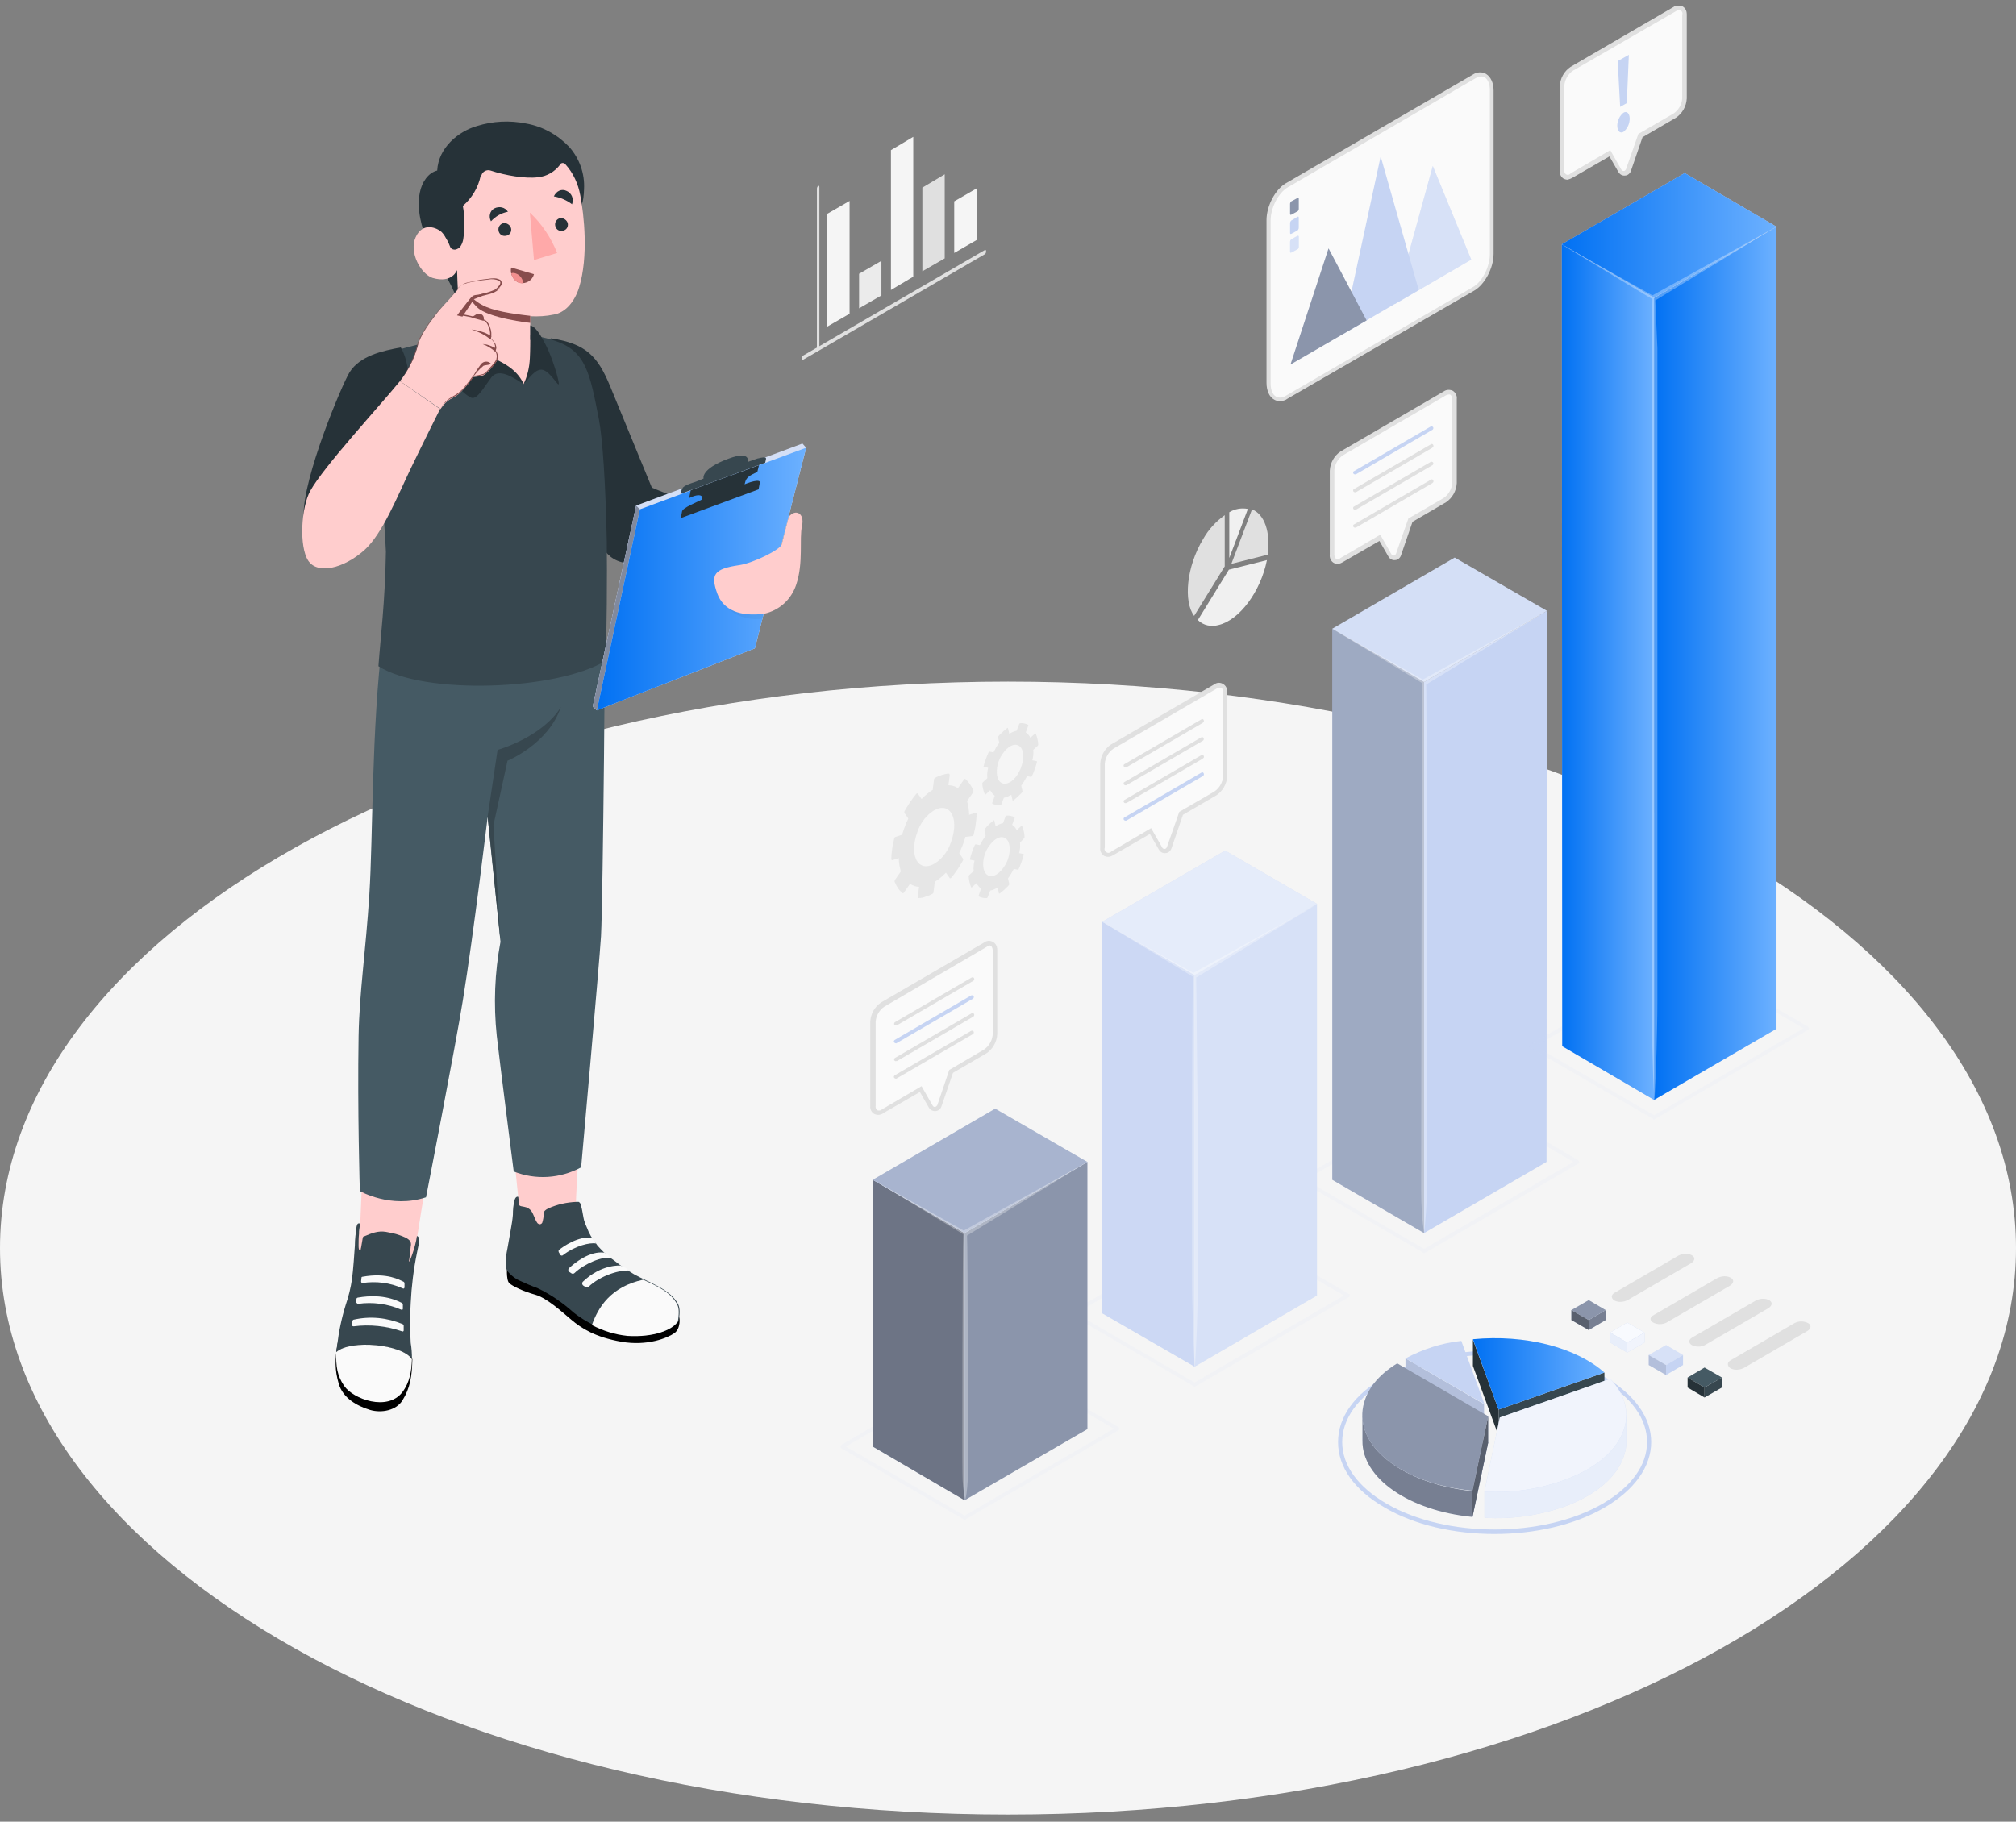 <svg width="156" height="141" viewBox="0 0 156 141" fill="none" xmlns="http://www.w3.org/2000/svg">
<rect x="0" y="0" width="156" height="141" fill="#808080" stroke="none"/>
<g clip-path="url(#clip0_717_4234)">
<path d="M78 140.445C121.078 140.445 156 120.815 156 96.602C156 72.388 121.078 52.759 78 52.759C34.922 52.759 -0 72.388 -0 96.602C-0 120.815 34.922 140.445 78 140.445Z" fill="#F5F5F5"/>
<path d="M44.553 93.799C44.52 91.577 45.577 78.369 45.577 78.369L39.047 81.494C39.688 89.483 40.232 93.316 40.2 93.96C40.168 94.057 40.136 94.186 40.136 94.283C40.072 95.732 41.736 96.602 43.048 97.665C44.136 98.599 45.321 99.405 46.569 100.113C47.529 100.629 49.514 100.79 49.77 100.178C48.201 98.889 46.377 97.504 45.129 96.054C44.584 95.41 44.584 95.314 44.553 93.799Z" fill="#FFCDCD"/>
<path d="M52.522 101.917C52.618 101.917 52.682 102.819 52.202 103.173C51.658 103.56 50.09 104.204 48.073 103.85C46.057 103.495 45.001 102.819 44.201 102.142C43.4 101.466 42.312 100.467 41.416 100.21C40.584 99.984 39.656 99.565 39.4 99.308C39.144 99.05 39.24 97.922 39.24 97.922L52.522 101.917Z" fill="black"/>
<path d="M46.473 96.666C46.345 96.537 46.217 96.409 46.121 96.247C45.833 95.893 45.577 95.474 45.417 95.023C45.321 94.83 45.257 94.637 45.193 94.443C45.129 94.186 45.097 93.896 45.033 93.606C45.001 93.477 44.969 93.348 44.937 93.219C44.905 93.123 44.841 93.058 44.777 93.026C44.713 93.026 44.681 93.026 44.617 93.026C43.849 93.058 43.113 93.219 42.408 93.541C42.217 93.638 42.088 93.735 42.056 93.928C42.088 94.153 42.024 94.411 41.96 94.637C41.928 94.669 41.928 94.701 41.864 94.733C41.8 94.766 41.736 94.766 41.672 94.733C41.608 94.701 41.576 94.669 41.544 94.605C41.352 94.315 41.288 93.928 41.064 93.67C40.936 93.541 40.776 93.445 40.584 93.413C40.488 93.38 40.2 93.38 40.168 93.251L40.104 92.639C40.104 92.639 39.912 92.543 39.816 92.897C39.72 93.251 39.688 93.638 39.688 94.025C39.656 94.443 39.592 94.766 39.528 95.152C39.432 95.635 39.368 96.118 39.272 96.602C39.176 97.053 39.112 97.536 39.144 98.019C39.176 98.245 39.272 98.438 39.432 98.567C39.688 98.825 39.944 99.018 40.264 99.147C40.68 99.34 41.128 99.533 41.576 99.694C42.6 100.177 43.529 100.822 44.393 101.595C45.609 102.561 47.081 103.141 48.618 103.367C50.634 103.495 52.106 102.916 52.523 102.239C52.587 101.756 52.651 101.273 52.459 100.918C51.818 99.759 50.282 99.308 49.066 98.631C48.522 98.309 48.01 97.955 47.529 97.568C47.145 97.31 46.793 97.02 46.473 96.666Z" fill="#37474F"/>
<path d="M45.321 99.629C45.385 99.662 45.481 99.662 45.545 99.597C46.441 98.728 48.105 98.212 48.65 98.405C48.65 98.405 48.586 98.148 48.009 97.954C48.009 97.954 46.537 97.826 45.097 99.211C45.033 99.275 45.033 99.404 45.097 99.468L45.129 99.501L45.321 99.629Z" fill="#FAFAFA"/>
<path d="M47.273 97.407C46.665 97.181 45.193 97.826 44.457 98.534C44.393 98.599 44.297 98.599 44.233 98.567L44.041 98.438C43.977 98.373 43.945 98.277 44.009 98.18L44.041 98.148C44.457 97.761 45.641 96.795 46.761 96.956C46.761 96.956 47.209 97.181 47.273 97.407Z" fill="#FAFAFA"/>
<path d="M46.121 96.248C45.673 96.151 44.521 96.409 43.561 97.15C43.497 97.214 43.401 97.182 43.337 97.117C43.337 97.117 43.337 97.117 43.337 97.085L43.24 96.924C43.209 96.86 43.209 96.763 43.273 96.731C43.593 96.473 44.745 95.668 45.801 95.797C45.929 95.925 46.057 96.087 46.121 96.248Z" fill="#FAFAFA"/>
<path d="M49.77 99.05C47.241 99.597 46.281 101.208 45.801 102.561C46.665 103.012 47.593 103.302 48.554 103.399C50.57 103.527 52.042 102.948 52.458 102.271C52.522 101.788 52.586 101.305 52.394 100.95C51.914 100.016 50.826 99.533 49.77 99.05Z" fill="#FAFAFA"/>
<path d="M34.215 84.425L28.133 83.556C28.229 86.777 28.037 91.061 27.877 94.701C27.717 95.475 27.685 96.312 27.781 97.118C27.909 97.826 26.821 102.787 27.141 104.237C27.589 106.427 30.982 105.719 31.11 104.43C31.238 103.141 31.654 100.5 32.102 97.021C32.486 93.993 34.183 84.619 34.215 84.425Z" fill="#FFCDCD"/>
<path d="M31.91 105.203L29.894 100.661C29.318 100.339 28.645 99.694 28.037 100.049C27.813 100.178 27.621 100.306 27.429 100.467C26.949 100.951 26.917 101.627 26.789 102.239C26.661 102.851 26.213 103.399 26.117 104.043C25.925 105.235 25.893 106.008 26.213 107.103C26.533 108.199 27.589 108.811 28.645 109.133C29.542 109.391 30.662 109.165 31.142 108.392C31.75 107.426 31.878 106.491 31.91 105.203Z" fill="black"/>
<path d="M31.878 105.171C31.046 104.075 27.109 103.657 26.021 104.655C26.021 104.494 26.053 104.365 26.085 104.172C26.213 103.077 26.437 102.014 26.757 100.983C26.981 100.339 27.141 99.662 27.237 99.018C27.333 98.341 27.429 96.892 27.461 96.409C27.461 95.925 27.525 95.442 27.589 94.959C27.621 94.83 27.653 94.637 27.845 94.701C27.845 94.701 27.845 94.927 27.813 95.088C27.781 95.249 27.781 95.378 27.781 95.507C27.749 95.796 27.749 96.086 27.749 96.376C27.749 96.505 27.749 96.602 27.781 96.698C27.781 96.731 27.813 96.731 27.845 96.763C27.941 96.795 27.909 96.602 27.941 96.57L28.069 95.829C28.069 95.796 28.101 95.764 28.101 95.732C28.133 95.7 28.133 95.7 28.165 95.7C28.773 95.442 29.253 95.249 29.861 95.346C30.214 95.41 30.566 95.474 30.918 95.603C31.174 95.7 31.59 95.829 31.75 96.087C31.814 96.215 31.814 96.344 31.782 96.473C31.75 96.795 31.718 97.182 31.654 97.568C31.59 98.019 32.166 96.505 32.262 95.668C32.486 95.732 32.486 95.99 32.262 96.988C32.006 98.245 31.846 99.533 31.782 100.854C31.718 101.885 31.718 102.916 31.782 103.947C31.846 104.301 31.878 104.752 31.878 105.171Z" fill="#37474F"/>
<path d="M27.365 102.658C28.613 102.497 29.894 102.626 31.11 103.045C31.174 103.077 31.238 103.045 31.238 102.98V102.948V102.594C31.238 102.561 31.206 102.529 31.174 102.497C29.958 101.982 28.645 101.853 27.365 102.143C27.333 102.143 27.301 102.175 27.269 102.239L27.205 102.561C27.237 102.594 27.269 102.658 27.365 102.658C27.333 102.658 27.333 102.658 27.365 102.658Z" fill="#FAFAFA"/>
<path d="M27.717 100.918C28.837 100.757 30.022 100.918 31.046 101.369C31.11 101.402 31.174 101.369 31.174 101.305V101.273V100.951C31.174 100.918 31.142 100.886 31.11 100.854C30.822 100.725 29.734 100.081 27.685 100.435C27.653 100.435 27.621 100.467 27.589 100.5L27.557 100.79C27.589 100.854 27.653 100.918 27.717 100.918Z" fill="#FAFAFA"/>
<path d="M28.037 99.308C29.094 99.147 30.182 99.275 31.174 99.726C31.238 99.758 31.27 99.726 31.302 99.662V99.63V99.308C31.302 99.275 31.27 99.243 31.238 99.211C30.95 99.082 29.958 98.47 28.037 98.824C28.005 98.824 27.973 98.856 27.973 98.889L27.941 99.179C27.941 99.243 27.973 99.275 28.005 99.308C28.005 99.308 28.037 99.308 28.037 99.308Z" fill="#FAFAFA"/>
<path d="M26.021 104.655C25.989 105.75 26.085 106.459 26.629 107.265C27.333 108.295 29.99 109.262 31.142 107.748C31.718 106.975 31.846 106.105 31.878 105.203C31.142 104.043 27.109 103.657 26.021 104.655Z" fill="#FAFAFA"/>
<path d="M29.606 49.473C28.741 56.431 28.869 64.775 28.581 69.252C28.293 73.73 27.813 76.758 27.749 80.173C27.653 85.939 27.845 92.189 27.845 92.189C27.845 92.189 30.246 93.574 32.966 92.672C32.966 92.672 35.239 81.01 35.815 77.435C36.647 72.313 37.735 63.228 37.735 63.228L38.728 72.893C38.279 75.276 38.183 77.725 38.44 80.173C38.696 82.428 39.752 90.674 39.752 90.674C41.448 91.351 43.368 91.222 44.969 90.352C44.969 90.352 46.377 74.568 46.505 72.474C46.665 69.542 46.857 47.669 46.825 45.157L29.606 49.473Z" fill="#455A64"/>
<path d="M37.735 63.196L38.504 58.042C38.504 58.042 41.96 57.076 43.401 54.724C42.44 57.591 39.272 58.88 39.272 58.88L38.183 63.873L38.728 72.828L37.735 63.196Z" fill="#37474F"/>
<path d="M42.632 26.184C45.353 26.602 46.249 27.569 47.209 29.888C48.841 33.85 50.442 37.748 50.442 37.748L57.963 40.776L57.291 45.608C57.291 45.608 51.498 44.416 48.105 43.514C47.145 43.257 46.793 42.645 46.313 41.936C45.929 41.356 42.184 34.366 42.184 34.366L42.632 26.184Z" fill="#263238"/>
<path d="M46.345 32.465C45.641 28.825 45.321 27.182 42.952 26.377C40.584 25.572 36.551 25.604 36.551 25.604C35.335 25.926 31.526 26.828 29.894 27.343C28.261 27.859 28.581 31.724 28.965 34.172C29.445 37.007 29.734 39.842 29.862 42.709C29.798 46.639 29.445 49.313 29.285 51.568C32.806 53.823 43.112 53.436 46.857 51.149C46.953 49.281 46.985 44.352 46.953 41.904C46.857 37.362 46.633 34.011 46.345 32.465Z" fill="#37474F"/>
<path d="M31.014 26.892C29.605 27.15 27.845 27.536 27.045 28.825C26.469 29.759 23.428 36.975 23.492 39.939C24.676 43.289 30.726 37.136 30.726 37.136C31.398 33.174 32.262 29.018 31.014 26.892Z" fill="#263238"/>
<path d="M44.041 11.365C43.145 10.431 41.993 9.787 40.712 9.561C39.432 9.304 38.152 9.368 36.904 9.755C35.463 10.173 33.927 11.43 33.831 13.201C33.159 13.363 32.647 14.071 32.487 14.909C32.231 16.197 32.615 17.582 33.095 18.742C33.095 18.742 34.631 21.545 34.919 22.125C35.239 22.801 35.495 23.381 35.495 23.381L35.399 21.255C36.231 21.223 37.064 21.094 37.864 20.836C38.664 20.546 39.432 20.192 40.168 19.773C41.641 18.936 43.017 17.969 44.297 16.874C45.033 16.262 45.161 15.585 45.193 14.651C45.257 13.427 44.841 12.267 44.041 11.365Z" fill="#263238"/>
<path d="M37.192 13.62C37 14.522 36.52 15.328 35.815 15.94C35.975 16.777 35.975 17.647 35.847 18.517C35.815 18.71 35.751 18.871 35.655 19.032C35.559 19.193 35.399 19.29 35.207 19.322C34.951 19.322 34.855 19.193 34.791 19C34.695 18.742 34.567 18.517 34.407 18.259C34.343 18.162 34.279 18.066 34.183 17.969C33.799 17.615 32.711 17.164 32.167 18.356C31.622 19.548 32.583 21.223 33.479 21.513C35.015 21.964 35.367 20.901 35.367 20.901L35.591 26.474C36.423 27.375 39.624 28.696 40.52 29.727C40.936 29.018 41.865 27.859 41.032 26.28V24.476C41.641 24.508 42.249 24.476 42.857 24.347C43.657 24.218 44.425 23.478 44.809 22.253C45.545 19.87 45.193 16.616 44.905 15.134C44.745 14.232 44.361 13.395 43.753 12.718C43.657 12.589 43.465 12.589 43.369 12.686C43.337 12.718 43.337 12.718 43.337 12.751C42.921 13.298 42.313 13.652 41.641 13.717C40.68 13.846 39.112 13.588 37.96 13.201C37.672 13.105 37.352 13.266 37.256 13.556C37.224 13.588 37.192 13.588 37.192 13.62Z" fill="#FFCDCD"/>
<path d="M41.033 24.444C39.592 24.283 38.12 24.057 37.32 23.607C36.808 23.349 36.36 22.93 36.072 22.415C36.072 22.415 36.136 22.994 36.904 23.767C37.768 24.637 41.033 24.992 41.033 24.992V24.444Z" fill="#874C4C"/>
<path d="M39.56 17.776C39.56 18.066 39.336 18.259 39.048 18.259C38.76 18.259 38.568 18.034 38.568 17.744C38.568 17.486 38.792 17.261 39.048 17.261C39.336 17.293 39.56 17.518 39.56 17.776Z" fill="#263238"/>
<path d="M42.857 15.199C43.369 15.295 43.849 15.489 44.265 15.811C44.425 15.392 44.233 14.941 43.849 14.78C43.465 14.586 43.049 14.78 42.857 15.199C42.857 15.166 42.889 15.166 42.857 15.199Z" fill="#263238"/>
<path d="M39.56 20.707L41.321 21.223C41.193 21.706 40.712 21.996 40.232 21.899H40.2C39.72 21.738 39.432 21.191 39.56 20.707Z" fill="#874C4C"/>
<path d="M39.72 21.126C40.136 21.158 40.456 21.512 40.488 21.931C40.392 21.931 40.296 21.931 40.2 21.899C39.88 21.802 39.624 21.512 39.56 21.158C39.624 21.126 39.656 21.126 39.72 21.126Z" fill="#F28F8F"/>
<path d="M39.304 16.39C38.792 16.487 38.344 16.745 37.992 17.131C37.8 16.777 37.895 16.326 38.248 16.133C38.632 15.939 39.08 16.036 39.304 16.39Z" fill="#263238"/>
<path d="M43.945 17.389C43.945 17.679 43.721 17.873 43.433 17.873C43.145 17.873 42.953 17.647 42.953 17.357C42.953 17.099 43.177 16.874 43.433 16.874C43.721 16.906 43.945 17.132 43.945 17.389Z" fill="#263238"/>
<path d="M41 16.455L41.32 20.127L43.113 19.579C42.633 18.387 41.928 17.324 41 16.455Z" fill="#FFA9A9"/>
<path d="M40.52 29.727C39.88 29.341 38.632 28.407 38.024 29.212C37.416 30.017 36.936 30.919 36.488 30.79C36.039 30.661 34.535 29.212 33.991 27.988C33.703 27.311 33.575 26.57 33.543 25.862C33.543 25.862 34.087 25.25 34.535 24.799C35.047 24.283 35.111 24.154 35.495 24.122L35.559 25.507C35.655 26.055 35.944 26.538 36.392 26.86C37.48 27.633 39.72 27.923 40.52 29.727Z" fill="#263238"/>
<path d="M40.52 29.727C40.904 29.373 41.416 28.471 42.025 28.632C42.633 28.825 43.241 30.017 43.241 29.695C43.241 29.373 42.729 27.633 42.217 26.667C41.833 25.926 41.449 25.282 41.032 25.185V26.248C41.032 26.248 41.032 27.182 41 27.73C40.968 28.439 40.808 29.115 40.52 29.727Z" fill="#263238"/>
<path d="M30.95 29.501C31.558 28.728 32.006 27.858 32.294 26.892C32.55 25.797 33.446 24.766 33.734 24.347C34.022 23.928 34.663 23.316 35.143 22.736C35.623 22.157 35.783 21.995 36.455 21.867C37.415 21.706 38.151 21.544 38.535 21.673C38.919 21.802 38.887 22.028 38.567 22.382C38.247 22.736 37.543 22.801 37.351 22.865C37.127 22.93 36.679 23.123 36.679 23.123L35.783 24.444C36.391 24.54 36.999 24.701 37.575 24.895C37.863 25.056 38.119 25.829 37.991 26.248C37.991 26.248 38.535 26.634 38.311 27.182C38.311 27.182 38.663 27.633 38.407 27.987C38.151 28.341 37.863 28.696 37.511 28.986C37.319 29.147 36.615 29.179 36.615 29.179C36.295 29.662 35.911 30.113 35.495 30.5C34.983 30.886 34.63 30.854 34.086 31.66L30.95 29.501Z" fill="#FFCDCD"/>
<path d="M36.455 24.572C36.807 24.411 36.903 24.186 37.223 24.314C37.543 24.443 37.415 24.83 37.415 24.83L36.455 24.572Z" fill="#874C4C"/>
<path d="M37.959 26.279C37.735 26.086 37.479 25.925 37.223 25.796C36.967 25.667 36.487 25.506 36.487 25.506C36.839 25.539 37.191 25.635 37.543 25.764C37.703 25.828 37.863 25.925 38.023 26.022C38.023 26.086 37.991 26.151 37.959 26.279Z" fill="#874C4C"/>
<path d="M38.023 26.795C38.151 26.86 38.247 26.892 38.375 26.956C38.375 27.053 38.343 27.117 38.311 27.214C38.023 26.956 37.703 26.763 37.351 26.634C37.575 26.634 37.799 26.699 38.023 26.795Z" fill="#874C4C"/>
<path d="M36.487 29.372C36.679 28.953 36.935 28.567 37.223 28.18C37.415 27.955 37.735 27.922 37.959 28.116C38.055 28.244 37.575 28.244 37.415 28.309C37.063 28.599 36.743 28.953 36.487 29.372Z" fill="#874C4C"/>
<path d="M35.367 24.411C35.367 24.411 35.654 24.025 36.135 23.413C36.615 22.801 36.583 22.865 37.063 22.801C37.543 22.736 38.439 22.543 38.695 22.253C38.663 22.317 38.599 22.35 38.567 22.414C38.247 22.736 37.543 22.833 37.351 22.897C37.159 22.962 36.679 23.155 36.679 23.155L35.782 24.508L35.367 24.411Z" fill="#874C4C"/>
<path d="M30.95 29.501C29.349 31.466 25.029 36.137 24.004 38.005C23.3 39.294 23.14 42.29 23.844 43.385C24.548 44.48 26.565 44.029 28.197 42.58C29.605 41.323 30.79 38.328 31.814 36.201C32.838 34.075 34.054 31.659 34.054 31.659L30.95 29.501Z" fill="#FFCDCD"/>
<path d="M30.95 29.501C31.302 29.018 31.654 28.47 31.91 27.923C32.038 27.633 32.134 27.343 32.23 27.053C32.294 26.763 32.39 26.441 32.518 26.183C32.774 25.636 33.126 25.088 33.51 24.605C33.862 24.122 34.278 23.638 34.694 23.187C34.919 22.962 35.111 22.736 35.303 22.479C35.495 22.221 35.751 22.028 36.039 21.899C36.327 21.834 36.647 21.77 36.935 21.706C37.223 21.641 37.543 21.609 37.831 21.577C37.991 21.544 38.151 21.544 38.279 21.544C38.439 21.544 38.599 21.609 38.727 21.673C38.791 21.738 38.823 21.834 38.823 21.931C38.823 22.028 38.791 22.092 38.727 22.157C38.631 22.285 38.535 22.382 38.375 22.479C38.087 22.64 37.799 22.736 37.511 22.768C37.223 22.833 36.935 22.962 36.647 23.091L36.679 23.058L35.783 24.379L35.751 24.315C36.295 24.411 36.839 24.54 37.383 24.701C37.447 24.734 37.511 24.766 37.575 24.798C37.639 24.83 37.703 24.895 37.735 24.959C37.831 25.088 37.895 25.217 37.927 25.346C38.023 25.603 38.055 25.893 37.991 26.183V26.215C38.151 26.312 38.247 26.473 38.343 26.634C38.375 26.731 38.407 26.828 38.407 26.892C38.407 26.988 38.375 27.085 38.343 27.15V27.117C38.535 27.343 38.567 27.633 38.471 27.89C38.343 28.116 38.183 28.341 37.991 28.503C37.895 28.599 37.799 28.696 37.703 28.793C37.607 28.889 37.511 28.986 37.383 29.018C37.127 29.082 36.871 29.147 36.615 29.147H36.647C36.487 29.404 36.295 29.63 36.103 29.855C35.911 30.081 35.687 30.306 35.463 30.5C35.207 30.693 34.95 30.79 34.694 30.951C34.47 31.144 34.246 31.337 34.086 31.595C34.246 31.337 34.438 31.112 34.663 30.919C34.919 30.725 35.175 30.629 35.431 30.435C35.687 30.242 35.879 30.049 36.071 29.791C36.263 29.566 36.423 29.308 36.615 29.082C36.871 29.082 37.127 29.018 37.383 28.953C37.511 28.889 37.607 28.825 37.671 28.728C37.767 28.631 37.863 28.535 37.927 28.438C38.119 28.245 38.279 28.052 38.407 27.826C38.471 27.568 38.439 27.311 38.279 27.117V27.085C38.311 27.021 38.311 26.924 38.311 26.828C38.311 26.731 38.279 26.666 38.247 26.57C38.183 26.409 38.055 26.28 37.927 26.183H37.895V26.151C37.959 25.893 37.927 25.603 37.831 25.346C37.735 25.088 37.607 24.83 37.319 24.766C36.775 24.605 36.231 24.508 35.719 24.411H35.655L35.687 24.347L36.583 23.026C36.871 22.897 37.159 22.768 37.447 22.704C37.735 22.64 38.023 22.543 38.311 22.414C38.439 22.318 38.535 22.221 38.631 22.092C38.727 21.963 38.759 21.834 38.631 21.738C38.375 21.609 38.055 21.577 37.767 21.641C37.447 21.673 37.159 21.706 36.871 21.77C36.583 21.802 36.263 21.867 35.975 21.963C35.687 22.06 35.431 22.253 35.271 22.511C35.079 22.736 34.886 22.994 34.663 23.22C34.246 23.671 33.83 24.122 33.478 24.605C33.094 25.088 32.774 25.603 32.486 26.151C32.358 26.441 32.262 26.731 32.198 27.021C32.102 27.311 32.006 27.601 31.878 27.89C31.622 28.503 31.302 29.018 30.95 29.501Z" fill="#874C4C"/>
<path d="M62.092 34.333L49.225 39.133L45.865 54.692L46.185 54.982L58.411 50.182L62.38 34.655L62.092 34.333Z" fill="#C6D4F3"/>
<path opacity="0.25" d="M62.092 34.333L49.225 39.133L45.865 54.692L46.185 54.982L58.411 50.182L62.38 34.655L62.092 34.333Z" fill="white"/>
<path d="M49.514 39.423L46.185 54.982L45.865 54.692L49.225 39.133L49.514 39.423Z" fill="#C6D4F3"/>
<path opacity="0.35" d="M49.514 39.423L46.185 54.982L45.865 54.692L49.225 39.133L49.514 39.423Z" fill="black"/>
<path d="M62.38 34.655L49.514 39.423L46.185 54.982L58.411 50.182L62.38 34.655Z" fill="url(#paint0_linear_717_4234)"/>
<g opacity="0.2">
<path opacity="0.2" d="M56.427 47.09C56.555 47.38 57.547 48.056 58.987 47.895L59.212 46.993L56.427 47.09Z" fill="black"/>
</g>
<g opacity="0.1">
<path opacity="0.1" d="M58.54 37.877L58.636 37.361C58.7 37.071 57.932 37.232 56.939 37.715L54.603 38.456C53.611 38.94 52.682 39.294 52.618 39.584L52.523 40.099L58.54 37.877Z" fill="black"/>
</g>
<path d="M59.276 35.525C59.307 35.332 59.02 35.396 58.603 35.493L57.867 35.751C57.867 35.751 58.123 34.849 56.395 35.493C54.187 36.298 54.443 37.039 54.443 37.039C54.154 37.168 53.834 37.297 53.514 37.393C52.874 37.619 52.81 37.748 52.746 37.909L52.65 38.231L59.212 35.815C59.212 35.815 59.243 35.686 59.276 35.525Z" fill="#37474F"/>
<path d="M58.604 36.524C57.995 36.814 57.739 36.943 57.643 37.394C57.547 37.909 57.515 38.102 57.515 38.102L54.091 39.52C54.091 39.52 54.283 38.779 54.315 38.521C54.347 38.263 53.899 38.263 53.322 38.553L53.45 37.941L58.732 36.008L58.604 36.524Z" fill="#263238"/>
<path d="M58.7 37.877L58.796 37.361C58.86 37.071 58.092 37.232 57.099 37.715L54.763 38.456C53.771 38.94 52.842 39.294 52.778 39.584L52.682 40.099L58.7 37.877Z" fill="#263238"/>
<path d="M61.036 40.002C61.036 40.002 60.588 41.71 60.492 42.129C60.396 42.547 58.283 43.578 57.227 43.739C55.211 44.029 54.987 44.48 55.499 45.93C55.979 47.251 57.291 47.734 59.116 47.508C60.3 47.251 61.228 46.413 61.612 45.253C62.188 43.546 61.836 41.71 62.06 40.711C62.284 39.713 61.548 39.358 61.036 40.002Z" fill="#FFCDCD"/>
<path d="M114.072 22.318L99.605 30.726C98.836 31.177 98.196 30.694 98.196 29.663V17.035C98.196 16.005 98.836 14.78 99.605 14.329L114.072 5.922C114.84 5.471 115.48 5.954 115.48 6.985V19.612C115.448 20.675 114.84 21.867 114.072 22.318Z" fill="#FAFAFA"/>
<path d="M99.028 31.048C98.868 31.048 98.74 31.016 98.58 30.919C98.228 30.726 98.004 30.242 98.004 29.63V17.035C98.004 15.94 98.676 14.683 99.476 14.2L113.943 5.792C114.263 5.567 114.68 5.535 115 5.728C115.352 5.953 115.576 6.404 115.576 7.017V19.644C115.576 20.739 114.904 21.996 114.103 22.479L99.636 30.855C99.476 30.983 99.252 31.048 99.028 31.048ZM114.616 5.921C114.456 5.921 114.295 5.986 114.135 6.082L99.668 14.49C98.932 14.909 98.324 16.069 98.324 17.067V29.695C98.324 30.178 98.484 30.565 98.74 30.694C98.996 30.822 99.284 30.79 99.508 30.629L113.975 22.221C114.712 21.802 115.288 20.643 115.288 19.644V6.984C115.288 6.501 115.128 6.115 114.872 5.986C114.808 5.921 114.712 5.921 114.616 5.921Z" fill="#E0E0E0"/>
<path d="M110.871 12.847L107.926 23.542L113.847 20.095L110.871 12.847Z" fill="#C6D4F3"/>
<path opacity="0.3" d="M110.871 12.847L107.926 23.542L113.847 20.095L110.871 12.847Z" fill="white"/>
<path d="M106.838 12.106L103.861 25.894L109.783 22.447L106.838 12.106Z" fill="#C6D4F3"/>
<path d="M102.805 19.226L99.861 28.213L105.75 24.799L102.805 19.226Z" fill="#C6D4F3"/>
<path opacity="0.3" d="M102.805 19.226L99.861 28.213L105.75 24.799L102.805 19.226Z" fill="black"/>
<path d="M100.404 16.358L99.924 16.616C99.86 16.648 99.828 16.616 99.828 16.552V15.779C99.828 15.714 99.86 15.65 99.924 15.585L100.404 15.328C100.469 15.295 100.501 15.328 100.501 15.392V16.165C100.501 16.23 100.469 16.326 100.404 16.358Z" fill="#C6D4F3"/>
<path opacity="0.3" d="M100.404 16.358L99.924 16.616C99.86 16.648 99.828 16.616 99.828 16.552V15.779C99.828 15.714 99.86 15.65 99.924 15.585L100.404 15.328C100.469 15.295 100.501 15.328 100.501 15.392V16.165C100.501 16.23 100.469 16.326 100.404 16.358Z" fill="black"/>
<path d="M100.404 17.84L99.924 18.098C99.86 18.13 99.828 18.098 99.828 18.034V17.261C99.828 17.196 99.86 17.132 99.924 17.067L100.404 16.777C100.469 16.745 100.501 16.777 100.501 16.842V17.615C100.501 17.712 100.469 17.776 100.404 17.84Z" fill="#C6D4F3"/>
<path d="M100.404 19.29L99.924 19.547C99.86 19.579 99.828 19.547 99.828 19.483V18.71C99.828 18.645 99.86 18.581 99.924 18.516L100.404 18.259C100.469 18.227 100.501 18.259 100.501 18.323V19.096C100.501 19.193 100.469 19.257 100.404 19.29Z" fill="#C6D4F3"/>
<path opacity="0.3" d="M100.404 19.29L99.924 19.547C99.86 19.579 99.828 19.547 99.828 19.483V18.71C99.828 18.645 99.86 18.581 99.924 18.516L100.404 18.259C100.469 18.227 100.501 18.259 100.501 18.323V19.096C100.501 19.193 100.469 19.257 100.404 19.29Z" fill="white"/>
<path d="M75.248 64.71C75.312 64.678 75.344 64.646 75.344 64.582C75.408 64.324 75.472 64.066 75.504 63.776C75.536 63.519 75.568 63.261 75.568 63.003C75.568 62.939 75.536 62.907 75.504 62.907L74.992 63.068C74.992 62.713 74.928 62.359 74.832 62.005L75.28 61.36C75.312 61.296 75.344 61.231 75.312 61.167C75.184 60.845 74.96 60.523 74.704 60.297C74.671 60.265 74.608 60.297 74.576 60.362L74.127 61.006C73.903 60.845 73.647 60.78 73.391 60.78L73.487 60.007C73.487 59.943 73.455 59.878 73.423 59.878C73.231 59.878 73.071 59.943 72.911 59.975C72.719 60.039 72.527 60.104 72.367 60.201C72.303 60.233 72.271 60.297 72.271 60.362L72.175 61.135C71.855 61.328 71.567 61.586 71.311 61.843L71.023 61.425C70.991 61.392 70.959 61.392 70.895 61.457C70.543 61.876 70.255 62.327 69.999 62.778C69.967 62.842 69.967 62.907 69.999 62.939L70.287 63.358C70.095 63.744 69.935 64.163 69.806 64.614L69.294 64.775C69.23 64.807 69.198 64.839 69.198 64.904C69.134 65.161 69.07 65.419 69.038 65.709C69.006 65.967 68.974 66.225 68.974 66.482C68.974 66.547 69.006 66.579 69.038 66.579L69.55 66.418C69.55 66.772 69.615 67.126 69.71 67.449L69.262 68.093C69.23 68.157 69.198 68.222 69.23 68.254C69.358 68.576 69.55 68.898 69.838 69.124C69.871 69.156 69.935 69.124 69.967 69.059L70.415 68.415C70.639 68.544 70.863 68.641 71.119 68.641L71.023 69.414C71.023 69.478 71.055 69.543 71.087 69.51C71.279 69.51 71.439 69.478 71.599 69.414C71.791 69.349 71.983 69.285 72.143 69.188C72.207 69.156 72.239 69.091 72.239 69.027L72.335 68.254C72.655 68.061 72.943 67.803 73.199 67.545L73.487 67.964C73.519 67.996 73.551 67.996 73.615 67.932C73.967 67.513 74.255 67.062 74.511 66.611C74.543 66.547 74.543 66.482 74.511 66.45L74.223 66.031C74.415 65.645 74.576 65.226 74.704 64.775L75.248 64.71ZM72.559 66.675C71.183 67.739 70.255 66.385 70.991 64.388C71.183 63.809 71.535 63.293 72.015 62.907C73.391 61.843 74.32 63.196 73.583 65.194C73.391 65.773 73.039 66.289 72.559 66.675Z" fill="#E6E6E6"/>
<path d="M79.249 64.871C79.281 64.839 79.281 64.807 79.281 64.775C79.281 64.614 79.249 64.453 79.217 64.324C79.185 64.195 79.153 64.066 79.089 63.937C79.089 63.905 79.057 63.905 79.025 63.937L78.672 64.259C78.609 64.098 78.48 63.937 78.32 63.841L78.513 63.325C78.513 63.293 78.513 63.261 78.513 63.261C78.32 63.164 78.096 63.1 77.872 63.132C77.84 63.132 77.84 63.164 77.808 63.196L77.616 63.712C77.424 63.744 77.232 63.841 77.04 63.937L76.944 63.519C76.944 63.486 76.912 63.486 76.912 63.486C76.784 63.583 76.656 63.679 76.56 63.776C76.432 63.905 76.304 64.034 76.208 64.163C76.176 64.195 76.176 64.227 76.176 64.259L76.272 64.678C76.112 64.904 75.952 65.161 75.824 65.419L75.504 65.355C75.472 65.355 75.472 65.355 75.44 65.387C75.28 65.741 75.152 66.096 75.056 66.482C75.056 66.514 75.056 66.546 75.088 66.546L75.408 66.611C75.344 66.869 75.312 67.159 75.344 67.416L74.992 67.738C74.96 67.771 74.96 67.803 74.96 67.835C74.96 67.996 74.992 68.157 75.024 68.286C75.056 68.415 75.088 68.544 75.152 68.673C75.152 68.705 75.184 68.705 75.216 68.673L75.568 68.35C75.632 68.512 75.76 68.673 75.92 68.769L75.728 69.317C75.728 69.349 75.728 69.381 75.728 69.381C75.92 69.478 76.144 69.542 76.368 69.51C76.4 69.51 76.4 69.478 76.432 69.446L76.624 68.93C76.816 68.898 77.008 68.802 77.2 68.705L77.296 69.124C77.296 69.124 77.296 69.156 77.328 69.156H77.36C77.488 69.059 77.616 68.963 77.712 68.866C77.84 68.737 77.968 68.64 78.064 68.512C78.096 68.479 78.096 68.447 78.096 68.415L78 67.996C78.16 67.771 78.32 67.513 78.448 67.255L78.769 67.32C78.8 67.32 78.8 67.287 78.832 67.255C78.993 66.901 79.121 66.546 79.217 66.16C79.217 66.128 79.217 66.096 79.185 66.096L78.865 66.031C78.928 65.773 78.96 65.484 78.928 65.226L79.249 64.871ZM77.648 67.159C76.912 68.189 76.016 67.964 76.08 66.772C76.112 66.289 76.272 65.838 76.56 65.451C77.296 64.421 78.192 64.646 78.128 65.838C78.096 66.321 77.936 66.772 77.648 67.159Z" fill="#E6E6E6"/>
<path d="M80.305 57.72C80.337 57.688 80.337 57.656 80.337 57.623C80.337 57.462 80.305 57.301 80.272 57.172C80.24 57.044 80.209 56.915 80.144 56.786C80.144 56.754 80.112 56.754 80.081 56.786L79.728 57.108C79.664 56.947 79.536 56.786 79.376 56.689L79.568 56.174C79.568 56.142 79.568 56.109 79.568 56.109C79.376 56.013 79.152 55.948 78.928 55.98C78.896 55.98 78.896 56.013 78.864 56.045L78.672 56.56C78.48 56.593 78.288 56.689 78.096 56.786L78 56.367C78 56.335 77.968 56.335 77.968 56.335C77.84 56.431 77.712 56.528 77.616 56.625C77.488 56.754 77.36 56.85 77.264 56.979C77.232 57.011 77.232 57.044 77.232 57.076L77.328 57.495C77.136 57.72 77.008 57.978 76.88 58.236L76.56 58.171C76.528 58.171 76.528 58.203 76.496 58.236C76.336 58.59 76.208 58.944 76.112 59.298C76.112 59.331 76.112 59.363 76.144 59.363L76.464 59.427C76.4 59.685 76.368 59.975 76.4 60.233L76.048 60.555C76.016 60.587 76.016 60.619 76.016 60.651C76.016 60.813 76.048 60.974 76.08 61.102C76.112 61.231 76.144 61.36 76.208 61.489C76.208 61.521 76.24 61.521 76.272 61.489L76.624 61.167C76.72 61.328 76.816 61.489 76.976 61.586L76.784 62.133C76.784 62.166 76.784 62.198 76.784 62.198C76.976 62.294 77.2 62.359 77.424 62.327C77.456 62.327 77.456 62.294 77.488 62.262L77.68 61.747C77.872 61.715 78.064 61.618 78.256 61.521L78.352 61.94C78.352 61.972 78.384 61.972 78.384 61.972C78.512 61.876 78.64 61.779 78.736 61.682C78.864 61.553 78.992 61.457 79.088 61.328C79.12 61.296 79.12 61.264 79.12 61.231L79.024 60.813C79.184 60.587 79.344 60.329 79.472 60.072L79.792 60.136C79.824 60.136 79.824 60.104 79.856 60.072C80.016 59.717 80.144 59.363 80.24 58.976C80.24 58.944 80.24 58.912 80.209 58.912L79.888 58.848C79.952 58.59 79.984 58.3 79.952 58.042L80.305 57.72ZM78.704 60.007C77.968 61.038 77.072 60.813 77.136 59.621C77.168 59.138 77.328 58.687 77.616 58.3C78.352 57.269 79.248 57.495 79.184 58.687C79.12 59.17 78.96 59.621 78.704 60.007Z" fill="#E6E6E6"/>
<path d="M63.308 27.182C63.244 27.214 63.212 27.182 63.212 27.085V14.618C63.212 14.522 63.244 14.457 63.308 14.393C63.372 14.361 63.404 14.393 63.404 14.49V26.956C63.404 27.053 63.372 27.117 63.308 27.182Z" fill="#E0E0E0"/>
<path d="M76.207 19.676L62.124 27.858C62.06 27.89 62.028 27.858 62.028 27.762C62.028 27.665 62.06 27.601 62.124 27.536L76.207 19.354C76.271 19.322 76.303 19.354 76.303 19.451C76.303 19.547 76.271 19.644 76.207 19.676Z" fill="#E0E0E0"/>
<path d="M65.741 15.553L64.013 16.551V25.281L65.741 24.283V15.553Z" fill="#F5F5F5"/>
<path d="M68.206 20.191L66.477 21.19V23.864L68.206 22.865V20.191Z" fill="#EBEBEB"/>
<path d="M70.67 10.592L68.942 11.623V22.446L70.67 21.416V10.592Z" fill="#F5F5F5"/>
<path d="M73.103 13.491L71.374 14.522V20.997L73.103 19.998V13.491Z" fill="#E0E0E0"/>
<path d="M75.567 14.586L73.839 15.585V19.579L75.567 18.581V14.586Z" fill="#F5F5F5"/>
<path d="M94.771 39.874V43.836L92.403 47.67C91.57 46.574 91.794 43.868 93.107 41.71C93.523 40.969 94.099 40.357 94.771 39.874Z" fill="#E0E0E0"/>
<path d="M98.036 43.353C97.556 45.769 95.923 47.992 94.291 48.378C93.715 48.539 93.107 48.411 92.691 47.992L95.091 44.094L98.036 43.353Z" fill="#F0F0F0"/>
<path d="M98.1 42.934L95.283 43.643L96.883 39.423C97.844 39.809 98.324 41.162 98.1 42.934Z" fill="#E0E0E0"/>
<path d="M96.564 39.391L95.123 43.192V39.648C95.539 39.391 96.052 39.294 96.564 39.391Z" fill="#F0F0F0"/>
<path d="M115.639 118.732C112.567 118.732 109.462 118.056 107.126 116.671C104.789 115.318 103.541 113.546 103.541 111.613C103.541 109.68 104.821 107.909 107.126 106.588C111.831 103.85 119.48 103.85 124.185 106.588C126.49 107.941 127.77 109.713 127.77 111.613C127.77 113.514 126.49 115.318 124.185 116.671C121.817 118.056 118.744 118.732 115.639 118.732ZM115.639 104.848C112.599 104.848 109.59 105.525 107.286 106.845C105.077 108.134 103.861 109.809 103.861 111.613C103.861 113.417 105.077 115.092 107.286 116.381C111.895 119.054 119.416 119.054 124.025 116.381C126.234 115.092 127.45 113.417 127.45 111.613C127.45 109.809 126.234 108.134 124.025 106.845C121.689 105.525 118.68 104.848 115.639 104.848Z" fill="#C6D4F3"/>
<path d="M115.96 109.101V111.131L113.975 105.719V103.689L115.96 109.101Z" fill="#263238"/>
<path d="M115.96 109.101V111.13L124.153 108.263V106.234L115.96 109.101Z" fill="#37474F"/>
<path d="M113.975 103.657L115.959 109.101L124.153 106.234C121.913 104.269 118.008 103.271 113.975 103.657Z" fill="url(#paint1_linear_717_4234)"/>
<path d="M115.159 111.646L113.943 117.412C108.982 116.929 105.397 114.384 105.429 111.517V109.552C105.429 112.419 109.014 114.9 113.943 115.415L114.775 111.453L115.159 111.646Z" fill="#C6D4F3"/>
<path opacity="0.4" d="M115.159 111.646L113.943 117.412C108.982 116.929 105.397 114.384 105.429 111.517V109.552C105.429 112.419 109.014 114.9 113.943 115.415L114.775 111.453L115.159 111.646Z" fill="black"/>
<path d="M114.871 115.447V117.477C116.92 117.606 118.968 117.316 120.889 116.672C123.225 115.866 124.889 114.546 125.53 113.031C125.722 112.58 125.85 112.097 125.85 111.614C125.85 111.421 125.85 109.52 125.85 109.52C125.85 109.52 125.273 109.488 124.633 108.747L123.097 109.295L116.088 111.743L114.871 115.447Z" fill="#C6D4F3"/>
<path opacity="0.6" d="M114.871 115.447V117.477C116.92 117.606 118.968 117.316 120.889 116.672C123.225 115.866 124.889 114.546 125.53 113.031C125.722 112.58 125.85 112.097 125.85 111.614C125.85 111.421 125.85 109.52 125.85 109.52C125.85 109.52 125.273 109.488 124.633 108.747L123.097 109.295L116.088 111.743L114.871 115.447Z" fill="white"/>
<path d="M108.758 107.169L114.839 110.712V108.683L108.758 105.139V107.169Z" fill="#C6D4F3"/>
<path opacity="0.1" d="M108.758 107.169L114.839 110.712V108.683L108.758 105.139V107.169Z" fill="black"/>
<path d="M105.494 108.811C104.821 111.968 108.566 114.867 113.943 115.383L115.159 109.617L108.118 105.525C106.614 106.46 105.782 107.523 105.494 108.811Z" fill="#C6D4F3"/>
<path opacity="0.3" d="M105.494 108.811C104.821 111.968 108.566 114.867 113.943 115.383L115.159 109.617L108.118 105.525C106.614 106.46 105.782 107.523 105.494 108.811Z" fill="black"/>
<path d="M114.903 115.286L114.871 115.447C116.92 115.576 118.968 115.286 120.889 114.61C123.225 113.804 124.889 112.484 125.53 110.969C126.17 109.52 125.818 108.006 124.601 106.717L123.065 107.265L116.056 109.713L114.903 115.286Z" fill="#C6D4F3"/>
<path opacity="0.75" d="M114.903 115.286L114.871 115.447C116.92 115.576 118.968 115.286 120.889 114.61C123.225 113.804 124.889 112.484 125.53 110.969C126.17 109.52 125.818 108.006 124.601 106.717L123.065 107.265L116.056 109.713L114.903 115.286Z" fill="white"/>
<path d="M108.758 105.139L114.871 108.682L113.079 103.786C111.543 103.947 110.102 104.43 108.758 105.139Z" fill="#C6D4F3"/>
<path d="M115.159 111.646V109.617L113.943 115.383V117.412L115.159 111.646Z" fill="#C6D4F3"/>
<path opacity="0.55" d="M115.159 111.646V109.617L113.943 115.383V117.412L115.159 111.646Z" fill="black"/>
<path d="M122.937 100.629L121.593 101.402L122.937 102.175L124.249 101.402L122.937 100.629Z" fill="#C6D4F3"/>
<path opacity="0.3" d="M122.937 100.629L121.593 101.402L122.937 102.175L124.249 101.402L122.937 100.629Z" fill="black"/>
<path d="M124.249 101.402V102.175L122.937 102.948V102.175L124.249 101.402Z" fill="#C6D4F3"/>
<path opacity="0.4" d="M124.249 101.402V102.175L122.937 102.948V102.175L124.249 101.402Z" fill="black"/>
<path d="M122.937 102.175V102.948L121.593 102.175V101.402L122.937 102.175Z" fill="#C6D4F3"/>
<path opacity="0.55" d="M122.937 102.175V102.948L121.593 102.175V101.402L122.937 102.175Z" fill="black"/>
<path d="M124.954 100.049L129.883 97.182C130.203 97.021 130.587 96.989 130.907 97.15C131.195 97.311 131.163 97.569 130.875 97.762L125.946 100.629C125.626 100.79 125.242 100.822 124.922 100.661C124.634 100.468 124.666 100.21 124.954 100.049Z" fill="#E0E0E0"/>
<path d="M125.914 102.368L124.602 103.141L125.914 103.914L127.258 103.141L125.914 102.368Z" fill="#C6D4F3"/>
<path opacity="0.88" d="M125.914 102.368L124.602 103.141L125.914 103.914L127.258 103.141L125.914 102.368Z" fill="white"/>
<path d="M127.258 103.142V103.915L125.914 104.688V103.915L127.258 103.142Z" fill="#C6D4F3"/>
<path opacity="0.75" d="M127.258 103.142V103.915L125.914 104.688V103.915L127.258 103.142Z" fill="white"/>
<path d="M125.914 103.915V104.688L124.602 103.915V103.142L125.914 103.915Z" fill="#C6D4F3"/>
<path opacity="0.6" d="M125.914 103.915V104.688L124.602 103.915V103.142L125.914 103.915Z" fill="white"/>
<path d="M127.962 101.789L132.891 98.922C133.211 98.761 133.595 98.728 133.915 98.89C134.204 99.051 134.171 99.308 133.883 99.502L128.954 102.369C128.634 102.53 128.25 102.53 127.93 102.369C127.642 102.208 127.642 101.95 127.962 101.789Z" fill="#E0E0E0"/>
<path d="M128.922 104.108L127.578 104.881L128.922 105.654L130.235 104.881L128.922 104.108Z" fill="#C6D4F3"/>
<path opacity="0.3" d="M128.922 104.108L127.578 104.881L128.922 105.654L130.235 104.881L128.922 104.108Z" fill="white"/>
<path d="M130.235 104.881V105.654L128.922 106.427V105.654L130.235 104.881Z" fill="#C6D4F3"/>
<path d="M128.922 105.654V106.427L127.578 105.654V104.881L128.922 105.654Z" fill="#C6D4F3"/>
<path opacity="0.1" d="M128.922 105.654V106.427L127.578 105.654V104.881L128.922 105.654Z" fill="black"/>
<path d="M130.939 103.528L135.868 100.661C136.188 100.5 136.572 100.468 136.892 100.629C137.18 100.79 137.148 101.048 136.86 101.241L131.931 104.108C131.611 104.269 131.227 104.269 130.907 104.108C130.651 103.947 130.651 103.689 130.939 103.528Z" fill="#E0E0E0"/>
<path d="M131.899 105.848L130.587 106.621L131.899 107.394L133.243 106.621L131.899 105.848Z" fill="#455A64"/>
<path d="M133.243 106.621V107.394L131.899 108.167V107.394L133.243 106.621Z" fill="#37474F"/>
<path d="M131.899 107.394V108.167L130.587 107.394V106.621L131.899 107.394Z" fill="#263238"/>
<path d="M133.947 105.268L138.876 102.401C139.196 102.24 139.58 102.24 139.901 102.401C140.189 102.562 140.157 102.819 139.869 103.013L134.94 105.88C134.619 106.041 134.235 106.073 133.915 105.912C133.627 105.719 133.627 105.429 133.947 105.268Z" fill="#E0E0E0"/>
<g opacity="0.3">
<path opacity="0.3" d="M110.198 96.988C110.166 96.988 110.134 96.988 110.134 96.956L100.66 91.447C100.628 91.415 100.596 91.383 100.596 91.318C100.596 91.254 100.628 91.222 100.66 91.189L112.503 84.296C112.535 84.263 112.599 84.263 112.663 84.296L122.137 89.804C122.169 89.836 122.201 89.869 122.201 89.933C122.201 89.997 122.169 90.03 122.137 90.062L110.294 96.956C110.262 96.956 110.23 96.988 110.198 96.988ZM101.013 91.318L110.198 96.666L121.753 89.933L112.567 84.586L101.013 91.318Z" fill="#C6D4F3"/>
</g>
<path d="M110.198 95.442V52.791L103.093 48.667V91.318L110.198 95.442Z" fill="#C6D4F3"/>
<path opacity="0.2" d="M110.198 95.442V52.791L103.093 48.667V91.318L110.198 95.442Z" fill="black"/>
<path d="M110.198 95.441L119.672 89.933L119.704 47.282L110.198 52.791V95.441Z" fill="#C6D4F3"/>
<path d="M119.704 47.282L112.567 43.159L103.093 48.667L110.198 52.791L119.704 47.282Z" fill="#C6D4F3"/>
<path opacity="0.25" d="M119.704 47.282L112.567 43.159L103.093 48.667L110.198 52.791L119.704 47.282Z" fill="white"/>
<path opacity="0.3" d="M119.704 47.282L110.102 52.597L106.998 50.858L103.093 48.667L106.934 50.987L110.07 52.887C110.006 53.95 109.974 91.125 109.974 92.188C109.974 93.283 110.038 94.378 110.198 95.474C110.326 94.378 110.39 93.283 110.422 92.188C110.422 91.157 110.422 54.047 110.358 52.984L119.704 47.282Z" fill="white"/>
<g opacity="0.3">
<path opacity="0.3" d="M92.435 107.329C92.403 107.329 92.371 107.329 92.371 107.296L82.897 101.788C82.865 101.756 82.833 101.723 82.833 101.659C82.833 101.595 82.865 101.562 82.897 101.53L94.74 94.636C94.772 94.604 94.835 94.604 94.9 94.636L104.373 100.145C104.437 100.177 104.469 100.274 104.437 100.338C104.437 100.37 104.405 100.37 104.373 100.403L92.531 107.296C92.467 107.296 92.467 107.329 92.435 107.329ZM83.249 101.659L92.435 107.006L103.989 100.274L94.803 94.926L83.249 101.659Z" fill="#C6D4F3"/>
</g>
<path d="M92.435 105.781V75.469L85.297 71.345V101.658L92.435 105.781Z" fill="#C6D4F3"/>
<path opacity="0.1" d="M92.435 105.781V75.469L85.297 71.345V101.658L92.435 105.781Z" fill="white"/>
<path d="M92.435 105.782L101.909 100.273V69.96L92.435 75.469V105.782Z" fill="#C6D4F3"/>
<path opacity="0.3" d="M92.435 105.782L101.909 100.273V69.96L92.435 75.469V105.782Z" fill="white"/>
<path d="M101.909 69.96L94.803 65.837L85.297 71.345L92.435 75.469L101.909 69.96Z" fill="#C6D4F3"/>
<path opacity="0.55" d="M101.909 69.96L94.803 65.837L85.297 71.345L92.435 75.469L101.909 69.96Z" fill="white"/>
<path opacity="0.3" d="M92.563 75.663L101.909 69.993L92.339 75.308C91.315 74.729 90.258 74.149 89.234 73.569L85.329 71.378L89.17 73.698C90.226 74.342 91.251 74.954 92.307 75.598C92.275 76.726 92.243 84.844 92.243 85.971C92.243 87.099 92.243 97.89 92.243 99.018C92.243 100.145 92.275 101.305 92.307 102.432C92.339 103.56 92.371 104.719 92.467 105.847C92.531 104.719 92.595 103.56 92.627 102.432C92.659 101.305 92.691 100.145 92.691 99.018C92.691 97.89 92.691 87.099 92.691 85.971C92.627 84.844 92.595 76.726 92.563 75.663Z" fill="white"/>
<g opacity="0.3">
<path opacity="0.3" d="M74.639 117.636C74.607 117.636 74.575 117.636 74.575 117.604L65.101 112.095C65.069 112.063 65.037 112.031 65.037 111.967C65.037 111.902 65.069 111.87 65.101 111.838L76.944 104.944C76.976 104.912 77.04 104.912 77.072 104.944L86.546 110.453C86.578 110.485 86.609 110.517 86.609 110.581C86.609 110.646 86.578 110.678 86.546 110.71L74.703 117.604C74.703 117.636 74.671 117.636 74.639 117.636ZM65.453 111.967L74.639 117.314L86.194 110.581L77.008 105.234L65.453 111.967Z" fill="#C6D4F3"/>
</g>
<path d="M74.639 116.123V95.442L67.534 91.318V111.967L74.639 116.123Z" fill="#C6D4F3"/>
<path opacity="0.45" d="M74.639 116.123V95.442L67.534 91.318V111.967L74.639 116.123Z" fill="black"/>
<path d="M74.639 116.122L84.145 110.614V89.933L74.639 95.441V116.122Z" fill="#C6D4F3"/>
<path opacity="0.3" d="M74.639 116.122L84.145 110.614V89.933L74.639 95.441V116.122Z" fill="black"/>
<path d="M84.145 89.933L77.008 85.81L67.534 91.318L74.639 95.441L84.145 89.933Z" fill="#C6D4F3"/>
<path opacity="0.15" d="M84.145 89.933L77.008 85.81L67.534 91.318L74.639 95.441L84.145 89.933Z" fill="black"/>
<path opacity="0.3" d="M84.145 89.933L74.575 95.248L71.471 93.508L67.566 91.318L71.406 93.637L74.543 95.538C74.479 96.182 74.447 113.448 74.479 114.093C74.479 114.769 74.543 115.446 74.703 116.122C74.831 115.446 74.895 114.769 74.895 114.093C74.895 113.481 74.895 96.246 74.831 95.634L84.145 89.933Z" fill="white"/>
<g opacity="0.3">
<path opacity="0.3" d="M127.994 86.647C127.962 86.647 127.93 86.647 127.93 86.615L118.424 81.106C118.392 81.074 118.36 81.042 118.36 80.977C118.36 80.913 118.392 80.881 118.424 80.849L130.267 73.955C130.299 73.923 130.363 73.923 130.427 73.955L139.901 79.463C139.965 79.496 139.997 79.592 139.965 79.657C139.965 79.689 139.933 79.689 139.901 79.721L128.058 86.615C128.026 86.647 127.994 86.647 127.994 86.647ZM118.808 80.977L127.994 86.325L139.548 79.592L130.363 74.245L118.808 80.977Z" fill="#C6D4F3"/>
</g>
<path d="M127.994 85.133V23.057L120.856 18.902L120.888 80.977L127.994 85.133Z" fill="#C6D4F3"/>
<path d="M127.994 85.133V23.057L120.856 18.902L120.888 80.977L127.994 85.133Z" fill="url(#paint2_linear_717_4234)"/>
<path d="M127.994 85.133L137.468 79.624V17.549L127.994 23.057V85.133Z" fill="#C6D4F3"/>
<path d="M127.994 85.133L137.468 79.624V17.549L127.994 23.057V85.133Z" fill="url(#paint3_linear_717_4234)"/>
<path d="M137.468 17.549L130.362 13.394L120.856 18.902L127.994 23.058L137.468 17.549Z" fill="#C6D4F3"/>
<path d="M137.468 17.549L130.362 13.394L120.856 18.902L127.994 23.058L137.468 17.549Z" fill="url(#paint4_linear_717_4234)"/>
<path opacity="0.3" d="M128.09 23.251L137.436 17.549L127.866 22.864C126.842 22.284 125.785 21.704 124.761 21.125L120.856 18.934L124.697 21.253C125.753 21.898 126.778 22.51 127.866 23.154C127.834 24.41 127.802 25.667 127.802 26.955C127.802 28.212 127.802 76.177 127.802 77.466C127.802 78.754 127.834 80.043 127.866 81.332C127.898 82.62 127.93 83.909 128.026 85.197C128.09 83.909 128.154 82.62 128.186 81.332C128.218 80.043 128.25 78.754 128.25 77.466C128.25 76.177 128.25 28.244 128.25 26.955C128.186 25.667 128.154 24.442 128.09 23.251Z" fill="white"/>
<path d="M111.799 30.467L103.829 35.105C103.381 35.395 103.093 35.879 103.061 36.426V42.933C103.061 43.416 103.413 43.61 103.829 43.384L106.774 41.677L107.574 43.03C107.67 43.191 107.894 43.255 108.054 43.159C108.118 43.127 108.182 43.03 108.214 42.966L109.142 40.292L111.799 38.746C112.247 38.456 112.535 37.972 112.567 37.425V30.918C112.567 30.434 112.215 30.209 111.799 30.467Z" fill="#FAFAFA"/>
<path d="M103.509 43.642C103.413 43.642 103.317 43.61 103.221 43.578C102.997 43.449 102.869 43.191 102.901 42.933V36.426C102.933 35.814 103.253 35.267 103.733 34.944L111.703 30.306C111.927 30.145 112.183 30.145 112.407 30.241C112.631 30.37 112.759 30.628 112.727 30.886V37.393C112.695 38.005 112.375 38.552 111.895 38.874L109.302 40.389L108.406 42.998C108.342 43.191 108.15 43.352 107.958 43.352C107.734 43.384 107.542 43.255 107.446 43.094L106.742 41.87L103.957 43.481C103.797 43.578 103.669 43.642 103.509 43.642ZM112.151 30.531C112.055 30.531 111.959 30.563 111.895 30.596L103.925 35.234C103.541 35.492 103.285 35.943 103.253 36.394V42.901C103.253 43.03 103.285 43.159 103.381 43.255C103.509 43.288 103.637 43.288 103.733 43.191L106.806 41.387L107.67 42.901C107.702 42.966 107.766 42.998 107.862 42.998C107.926 42.998 107.99 42.933 108.022 42.869L108.982 40.131L111.703 38.552C112.087 38.295 112.343 37.844 112.375 37.393V30.918C112.407 30.789 112.343 30.66 112.247 30.563C112.215 30.531 112.183 30.531 112.151 30.531Z" fill="#E0E0E0"/>
<path d="M104.853 40.839C104.789 40.839 104.757 40.807 104.725 40.775C104.693 40.71 104.693 40.614 104.789 40.582L110.711 37.135C110.775 37.07 110.871 37.102 110.903 37.167C110.935 37.231 110.935 37.328 110.871 37.36C110.871 37.36 110.839 37.36 110.839 37.392L104.917 40.839C104.917 40.839 104.885 40.839 104.853 40.839Z" fill="#E0E0E0"/>
<path d="M104.853 39.454C104.789 39.454 104.757 39.422 104.725 39.39C104.693 39.325 104.693 39.228 104.789 39.196L110.711 35.749C110.775 35.717 110.871 35.749 110.903 35.814C110.935 35.878 110.903 35.975 110.839 36.007L104.917 39.454C104.917 39.454 104.885 39.454 104.853 39.454Z" fill="#E0E0E0"/>
<path d="M104.853 38.102C104.789 38.102 104.757 38.069 104.725 38.037C104.693 37.973 104.693 37.876 104.789 37.844L110.711 34.397C110.775 34.333 110.871 34.365 110.903 34.429C110.935 34.494 110.935 34.59 110.871 34.622C110.871 34.622 110.839 34.622 110.839 34.655L104.917 38.102C104.917 38.102 104.885 38.102 104.853 38.102Z" fill="#E0E0E0"/>
<path d="M104.853 36.716C104.789 36.716 104.757 36.684 104.725 36.652C104.693 36.587 104.693 36.491 104.789 36.459L110.711 33.012C110.775 32.979 110.871 33.012 110.903 33.076C110.935 33.141 110.903 33.237 110.839 33.269L104.917 36.716C104.917 36.716 104.885 36.716 104.853 36.716Z" fill="#C6D4F3"/>
<path d="M94.035 53.145L86.066 57.784C85.618 58.074 85.33 58.557 85.298 59.105V65.612C85.298 66.095 85.65 66.289 86.066 66.063L89.01 64.356L89.811 65.709C89.907 65.87 90.131 65.934 90.323 65.838C90.387 65.805 90.451 65.709 90.483 65.644L91.411 62.971L94.067 61.424C94.516 61.135 94.803 60.651 94.836 60.104V53.596C94.803 53.113 94.451 52.92 94.035 53.145Z" fill="#FAFAFA"/>
<path d="M85.746 66.321C85.65 66.321 85.554 66.288 85.458 66.256C85.234 66.127 85.106 65.87 85.138 65.612V59.105C85.17 58.493 85.49 57.945 85.97 57.623L93.939 52.984C94.228 52.759 94.612 52.823 94.836 53.113C94.932 53.242 94.964 53.403 94.964 53.564V60.071C94.932 60.683 94.612 61.231 94.132 61.553L91.539 63.067L90.643 65.676C90.579 65.87 90.387 66.031 90.195 66.031C89.971 66.063 89.779 65.934 89.683 65.773L88.978 64.549L86.194 66.16C86.034 66.256 85.874 66.321 85.746 66.321ZM94.132 53.306L86.162 57.945C85.778 58.203 85.522 58.654 85.49 59.105V65.612C85.426 65.773 85.522 65.934 85.682 65.999C85.778 66.031 85.906 65.999 86.002 65.902L89.075 64.098L89.939 65.612C89.971 65.676 90.035 65.709 90.131 65.709C90.195 65.709 90.259 65.644 90.291 65.58L91.251 62.842L93.972 61.263C94.356 61.005 94.612 60.554 94.644 60.103V53.596C94.676 53.467 94.612 53.339 94.516 53.242C94.388 53.21 94.228 53.21 94.132 53.306Z" fill="#E0E0E0"/>
<path d="M87.09 63.518C87.026 63.518 86.994 63.486 86.962 63.454C86.93 63.389 86.93 63.292 87.026 63.26L92.947 59.813C93.011 59.749 93.107 59.781 93.139 59.846C93.171 59.91 93.171 60.007 93.107 60.039C93.107 60.039 93.075 60.039 93.075 60.071L87.154 63.518C87.154 63.518 87.122 63.518 87.09 63.518Z" fill="#C6D4F3"/>
<path d="M87.09 62.165C87.026 62.165 86.994 62.133 86.962 62.1C86.93 62.036 86.93 61.94 87.026 61.907L92.947 58.46C93.011 58.396 93.107 58.428 93.139 58.493C93.171 58.557 93.171 58.654 93.107 58.686C93.107 58.686 93.075 58.686 93.075 58.718L87.154 62.165C87.154 62.133 87.122 62.165 87.09 62.165Z" fill="#E0E0E0"/>
<path d="M87.09 60.78C87.026 60.78 86.994 60.748 86.962 60.715C86.93 60.651 86.93 60.554 87.026 60.522L92.947 57.075C93.011 57.043 93.107 57.043 93.139 57.14C93.171 57.204 93.139 57.301 93.075 57.333L87.154 60.78C87.154 60.78 87.122 60.78 87.09 60.78Z" fill="#E0E0E0"/>
<path d="M87.09 59.395C87.026 59.395 86.994 59.363 86.962 59.331C86.93 59.266 86.93 59.169 87.026 59.137L92.947 55.69C93.011 55.626 93.107 55.658 93.139 55.723C93.171 55.787 93.171 55.884 93.107 55.916C93.107 55.916 93.075 55.916 93.075 55.948L87.154 59.395C87.154 59.395 87.122 59.395 87.09 59.395Z" fill="#E0E0E0"/>
<path d="M76.272 73.118L68.302 77.756C67.854 78.046 67.566 78.529 67.534 79.077V85.584C67.534 86.067 67.886 86.261 68.302 86.035L71.247 84.328L72.047 85.681C72.143 85.842 72.367 85.906 72.559 85.81C72.623 85.778 72.687 85.713 72.719 85.616L73.647 82.943L76.304 81.397C76.752 81.106 77.04 80.623 77.072 80.076V73.569C77.04 73.085 76.688 72.86 76.272 73.118Z" fill="#FAFAFA"/>
<path d="M67.95 86.293C67.854 86.293 67.758 86.261 67.662 86.228C67.438 86.1 67.31 85.842 67.342 85.584V79.077C67.374 78.465 67.694 77.917 68.174 77.595L76.144 72.956C76.432 72.731 76.816 72.795 77.04 73.085C77.136 73.214 77.168 73.375 77.168 73.536V80.043C77.136 80.655 76.816 81.203 76.336 81.525L73.743 83.039L72.847 85.648C72.751 85.938 72.431 86.067 72.175 85.971C72.047 85.938 71.951 85.842 71.887 85.745L71.183 84.521L68.398 86.132C68.27 86.228 68.11 86.293 67.95 86.293ZM76.368 73.278L68.43 77.917C68.046 78.175 67.79 78.626 67.758 79.077V85.584C67.726 85.713 67.79 85.842 67.886 85.938C68.014 85.971 68.142 85.971 68.238 85.874L71.311 84.07L72.175 85.584C72.239 85.681 72.335 85.713 72.431 85.648C72.463 85.616 72.495 85.584 72.527 85.552L73.455 82.814L76.144 81.235C76.528 80.978 76.784 80.527 76.816 80.076V73.569C76.816 73.44 76.784 73.311 76.688 73.214C76.592 73.15 76.464 73.182 76.368 73.278Z" fill="#E0E0E0"/>
<path d="M69.326 83.49C69.262 83.49 69.166 83.426 69.166 83.361C69.166 83.297 69.198 83.265 69.23 83.232L75.151 79.786C75.216 79.753 75.311 79.786 75.344 79.85C75.376 79.914 75.344 80.011 75.279 80.043L69.358 83.49C69.358 83.49 69.358 83.49 69.326 83.49Z" fill="#E0E0E0"/>
<path d="M69.326 82.137C69.262 82.137 69.23 82.105 69.198 82.073C69.166 82.008 69.198 81.912 69.262 81.88L75.184 78.433C75.248 78.401 75.344 78.401 75.376 78.497C75.408 78.562 75.376 78.658 75.312 78.691L69.39 82.137C69.358 82.105 69.358 82.137 69.326 82.137Z" fill="#E0E0E0"/>
<path d="M69.326 80.752C69.262 80.752 69.166 80.687 69.166 80.623C69.166 80.559 69.198 80.526 69.23 80.494L75.151 77.047C75.216 77.015 75.311 77.047 75.344 77.112C75.376 77.176 75.344 77.273 75.279 77.305L69.358 80.752C69.358 80.752 69.358 80.752 69.326 80.752Z" fill="#C6D4F3"/>
<path d="M69.326 79.367C69.262 79.367 69.23 79.335 69.198 79.303C69.166 79.239 69.198 79.142 69.262 79.11L75.184 75.663C75.248 75.631 75.344 75.631 75.376 75.727C75.408 75.792 75.376 75.888 75.312 75.921L69.39 79.367C69.358 79.367 69.358 79.367 69.326 79.367Z" fill="#E0E0E0"/>
<path d="M129.594 0.734L121.625 5.34C121.177 5.63 120.889 6.113 120.857 6.661V13.168C120.857 13.651 121.209 13.845 121.625 13.619L124.569 11.912L125.37 13.265C125.466 13.426 125.69 13.49 125.882 13.393C125.946 13.361 126.01 13.265 126.042 13.2L126.97 10.527L129.626 8.98C130.075 8.69 130.363 8.207 130.395 7.659V1.152C130.363 0.701 130.011 0.476 129.594 0.734Z" fill="#FAFAFA"/>
<path d="M121.305 13.909C121.209 13.909 121.113 13.877 121.017 13.845C120.793 13.716 120.665 13.458 120.697 13.2V6.661C120.729 6.049 121.049 5.501 121.529 5.179L129.499 0.54C129.787 0.315 130.171 0.379 130.395 0.669C130.491 0.798 130.523 0.959 130.523 1.12V7.627C130.491 8.239 130.171 8.787 129.691 9.109L127.098 10.623L126.202 13.232C126.138 13.426 125.946 13.587 125.754 13.587C125.53 13.619 125.338 13.49 125.242 13.329L124.538 12.105L121.753 13.716C121.593 13.812 121.433 13.877 121.305 13.909ZM129.691 0.863L121.721 5.469C121.337 5.727 121.081 6.178 121.049 6.629V13.136C121.017 13.297 121.081 13.458 121.241 13.522C121.337 13.555 121.465 13.522 121.529 13.426L124.602 11.622L125.466 13.136C125.498 13.2 125.562 13.232 125.658 13.232C125.722 13.232 125.786 13.168 125.818 13.104L126.778 10.366L129.499 8.787C129.883 8.529 130.139 8.078 130.171 7.627V1.152C130.235 0.991 130.139 0.83 129.979 0.766C129.883 0.766 129.755 0.798 129.691 0.863Z" fill="#E0E0E0"/>
<path d="M125.146 9.721C125.146 9.335 125.338 8.948 125.626 8.723C125.882 8.562 126.106 8.787 126.106 9.174C126.106 9.56 125.946 9.947 125.626 10.205C125.338 10.366 125.146 10.108 125.146 9.721ZM125.178 4.728L126.042 4.245L125.882 7.982L125.37 8.272L125.178 4.728Z" fill="#C6D4F3"/>
</g>
<defs>
<linearGradient id="paint0_linear_717_4234" x1="46.187" y1="44.82" x2="62.43" y2="44.82" gradientUnits="userSpaceOnUse">
<stop stop-color="#0171F3"/>
<stop offset="1" stop-color="#6DB1FF"/>
</linearGradient>
<linearGradient id="paint1_linear_717_4234" x1="113.976" y1="106.339" x2="124.184" y2="106.339" gradientUnits="userSpaceOnUse">
<stop stop-color="#0171F3"/>
<stop offset="1" stop-color="#6DB1FF"/>
</linearGradient>
<linearGradient id="paint2_linear_717_4234" x1="120.857" y1="52.021" x2="128.016" y2="52.021" gradientUnits="userSpaceOnUse">
<stop stop-color="#0171F3"/>
<stop offset="1" stop-color="#6DB1FF"/>
</linearGradient>
<linearGradient id="paint3_linear_717_4234" x1="127.995" y1="51.344" x2="137.497" y2="51.344" gradientUnits="userSpaceOnUse">
<stop stop-color="#0171F3"/>
<stop offset="1" stop-color="#6DB1FF"/>
</linearGradient>
<linearGradient id="paint4_linear_717_4234" x1="120.859" y1="18.226" x2="137.519" y2="18.226" gradientUnits="userSpaceOnUse">
<stop stop-color="#0171F3"/>
<stop offset="1" stop-color="#6DB1FF"/>
</linearGradient>
<clipPath id="clip0_717_4234">
<rect width="156" height="140" fill="white" transform="translate(0 0.444)"/>
</clipPath>
</defs>
</svg>
